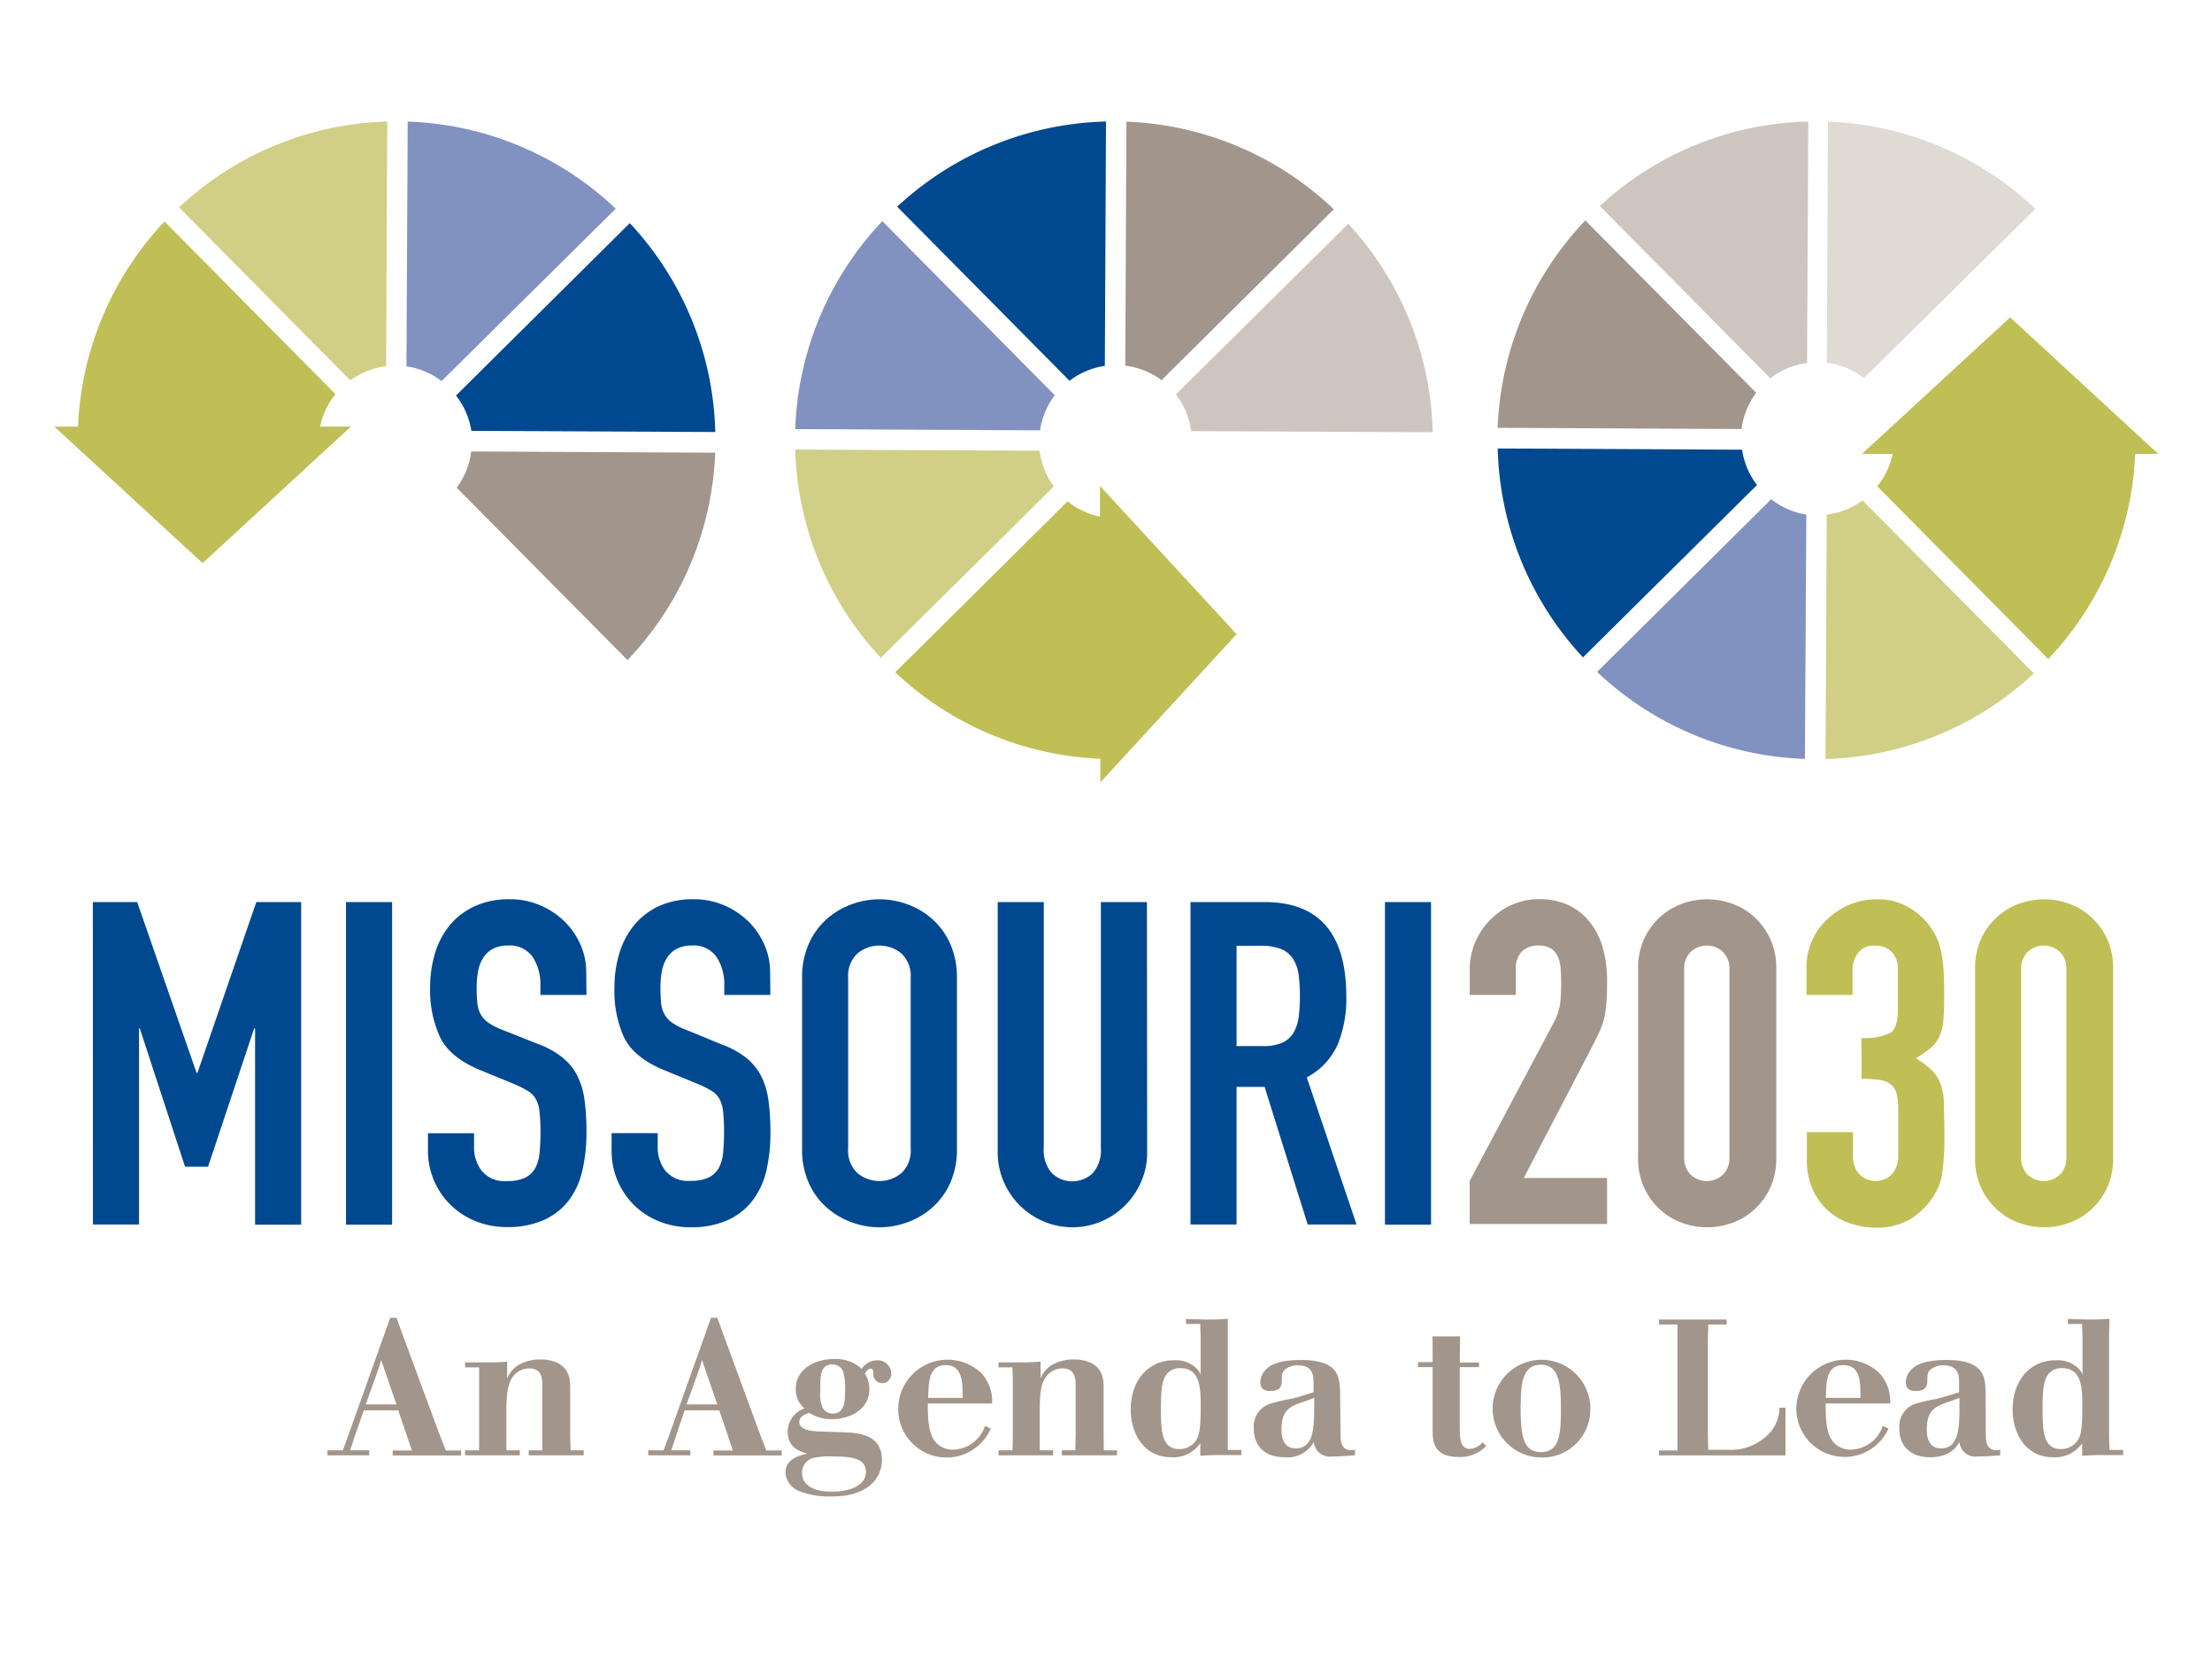 <svg viewBox="0 0 288 216" xmlns="http://www.w3.org/2000/svg"><g fill="#004990"><path d="m12.09 117.45h5.77l7.73 22.23h.12l7.66-22.23h5.84v42h-6v-25.55h-.12l-6 18h-3l-5.89-18h-.1v25.53h-6z"/><path d="m45.05 117.45h6v42h-6z"/><path d="m76.36 129.54h-6v-1.36a6.41 6.41 0 0 0 -1-3.57 3.6 3.6 0 0 0 -3.27-1.5 4 4 0 0 0 -2 .47 3.48 3.48 0 0 0 -1.23 1.21 5 5 0 0 0 -.62 1.71 11.19 11.19 0 0 0 -.18 2 20.56 20.56 0 0 0 .09 2.1 3.79 3.79 0 0 0 .44 1.47 3.42 3.42 0 0 0 1 1.09 8.85 8.85 0 0 0 1.86.94l4.6 1.83a11.19 11.19 0 0 1 3.24 1.8 7.3 7.3 0 0 1 1.92 2.42 10.11 10.11 0 0 1 .91 3.18 31.34 31.34 0 0 1 .24 4.1 21.92 21.92 0 0 1 -.53 4.93 10.26 10.26 0 0 1 -1.74 3.89 8.43 8.43 0 0 1 -3.21 2.56 11.45 11.45 0 0 1 -4.9.95 10.76 10.76 0 0 1 -4.07-.77 9.84 9.84 0 0 1 -6.19-9.2v-2.24h6v1.89a4.92 4.92 0 0 0 1 3 3.8 3.8 0 0 0 3.28 1.33 5.36 5.36 0 0 0 2.39-.44 3.12 3.12 0 0 0 1.3-1.24 5.2 5.2 0 0 0 .56-2 26 26 0 0 0 .12-2.6 25 25 0 0 0 -.12-2.71 4.38 4.38 0 0 0 -.5-1.71 3 3 0 0 0 -1.09-1.07 14.14 14.14 0 0 0 -1.79-.89l-4.31-1.77q-3.89-1.59-5.22-4.21a14.57 14.57 0 0 1 -1.34-6.54 15.36 15.36 0 0 1 .64-4.48 10.51 10.51 0 0 1 1.92-3.65 9.16 9.16 0 0 1 3.23-2.46 10.59 10.59 0 0 1 4.55-.92 9.93 9.93 0 0 1 4.09.83 10.32 10.32 0 0 1 3.19 2.18 9.82 9.82 0 0 1 2 3 8.84 8.84 0 0 1 .71 3.45z"/><path d="m100.3 129.54h-6v-1.36a6.41 6.41 0 0 0 -1-3.57 3.6 3.6 0 0 0 -3.27-1.5 4 4 0 0 0 -2 .47 3.43 3.43 0 0 0 -1.24 1.21 5 5 0 0 0 -.62 1.71 11.19 11.19 0 0 0 -.18 2 20.56 20.56 0 0 0 .09 2.1 3.79 3.79 0 0 0 .44 1.47 3.42 3.42 0 0 0 1 1.09 8.85 8.85 0 0 0 1.86.94l4.62 1.9a11.19 11.19 0 0 1 3.24 1.8 7.3 7.3 0 0 1 1.92 2.42 10.11 10.11 0 0 1 .91 3.18 31.34 31.34 0 0 1 .24 4.1 21.92 21.92 0 0 1 -.53 4.93 10.26 10.26 0 0 1 -1.78 3.85 8.43 8.43 0 0 1 -3.21 2.56 11.45 11.45 0 0 1 -4.9.95 10.76 10.76 0 0 1 -4.07-.77 9.88 9.88 0 0 1 -3.24-2.09 10 10 0 0 1 -2.15-3.16 9.78 9.78 0 0 1 -.8-4v-2.24h6v1.89a4.92 4.92 0 0 0 1 3 3.8 3.8 0 0 0 3.27 1.32 5.36 5.36 0 0 0 2.39-.44 3.12 3.12 0 0 0 1.3-1.24 5.2 5.2 0 0 0 .56-2 26 26 0 0 0 .12-2.6 25 25 0 0 0 -.12-2.71 4.38 4.38 0 0 0 -.5-1.71 3 3 0 0 0 -1.05-1.04 14.14 14.14 0 0 0 -1.79-.89l-4.31-1.77q-3.89-1.59-5.22-4.21a14.57 14.57 0 0 1 -1.28-6.54 15.36 15.36 0 0 1 .64-4.48 10.68 10.68 0 0 1 1.92-3.65 9.16 9.16 0 0 1 3.17-2.46 10.62 10.62 0 0 1 4.55-.92 9.93 9.93 0 0 1 4.09.83 10.32 10.32 0 0 1 3.19 2.18 9.82 9.82 0 0 1 2 3 8.84 8.84 0 0 1 .71 3.45z"/><path d="m104.43 127.35a10.72 10.72 0 0 1 .88-4.48 9.4 9.4 0 0 1 2.33-3.21 10 10 0 0 1 3.24-1.92 10.46 10.46 0 0 1 7.26 0 9.87 9.87 0 0 1 3.24 1.92 9.4 9.4 0 0 1 2.33 3.21 10.72 10.72 0 0 1 .88 4.48v22.18a10.67 10.67 0 0 1 -.88 4.51 9.37 9.37 0 0 1 -2.33 3.18 9.87 9.87 0 0 1 -3.24 1.92 10.46 10.46 0 0 1 -7.26 0 10 10 0 0 1 -3.24-1.92 9.37 9.37 0 0 1 -2.33-3.18 10.67 10.67 0 0 1 -.88-4.51zm6 22.18a4 4 0 0 0 1.21 3.21 4.49 4.49 0 0 0 5.72 0 4 4 0 0 0 1.21-3.21v-22.18a4 4 0 0 0 -1.21-3.21 4.49 4.49 0 0 0 -5.72 0 4 4 0 0 0 -1.21 3.21z"/><path d="m149.36 150a9.4 9.4 0 0 1 -.77 3.83 9.81 9.81 0 0 1 -5.18 5.19 9.64 9.64 0 0 1 -7.55 0 9.79 9.79 0 0 1 -5.19-5.19 9.56 9.56 0 0 1 -.77-3.83v-32.55h6v32a4.5 4.5 0 0 0 1.06 3.3 3.86 3.86 0 0 0 5.31 0 4.54 4.54 0 0 0 1.06-3.3v-32h6z"/><path d="m155 117.45h9.67q10.62 0 10.62 12.32a15.69 15.69 0 0 1 -1.15 6.28 8.93 8.93 0 0 1 -4 4.22l6.48 19.16h-6.36l-5.61-17.92h-3.65v17.92h-6zm6 18.75h3.42a6.11 6.11 0 0 0 2.53-.44 3.34 3.34 0 0 0 1.45-1.27 5.52 5.52 0 0 0 .68-2 23.23 23.23 0 0 0 0-5.61 5.15 5.15 0 0 0 -.74-2.06 3.43 3.43 0 0 0 -1.56-1.27 7.25 7.25 0 0 0 -2.66-.41h-3.12z"/><path d="m180.32 117.45h6v42h-6z"/></g><path d="m191.35 153.77 10.85-20.46a7.51 7.51 0 0 0 .94-2.68 28.37 28.37 0 0 0 .12-2.86q0-.76-.06-1.62a4.8 4.8 0 0 0 -.33-1.51 2.56 2.56 0 0 0 -.85-1.09 2.84 2.84 0 0 0 -1.71-.44 2.92 2.92 0 0 0 -2.15.77 3 3 0 0 0 -.8 2.24v3.42h-6v-3.31a8.9 8.9 0 0 1 .7-3.53 9.42 9.42 0 0 1 1.92-2.89 9.15 9.15 0 0 1 2.86-2 8.6 8.6 0 0 1 3.54-.74 8.83 8.83 0 0 1 4 .86 7.84 7.84 0 0 1 2.77 2.33 9.66 9.66 0 0 1 1.59 3.36 15.73 15.73 0 0 1 .5 4c0 1 0 1.88-.06 2.56a17.33 17.33 0 0 1 -.23 2 9.15 9.15 0 0 1 -.59 1.89c-.28.63-.65 1.39-1.12 2.3l-8.85 17h10.85v6h-17.89z" fill="#a2958b"/><path d="m213.28 126.12a9.2 9.2 0 0 1 .74-3.78 8.93 8.93 0 0 1 2-2.83 8.61 8.61 0 0 1 2.86-1.8 9.58 9.58 0 0 1 6.78 0 8.56 8.56 0 0 1 2.87 1.8 8.93 8.93 0 0 1 2 2.83 9.2 9.2 0 0 1 .74 3.78v24.64a9.2 9.2 0 0 1 -.74 3.78 8.93 8.93 0 0 1 -2 2.83 8.56 8.56 0 0 1 -2.87 1.8 9.58 9.58 0 0 1 -6.78 0 8.61 8.61 0 0 1 -2.86-1.8 8.93 8.93 0 0 1 -2-2.83 9.2 9.2 0 0 1 -.74-3.78zm6 24.64a3 3 0 0 0 .82 2.16 3.08 3.08 0 0 0 4.25 0 3 3 0 0 0 .82-2.16v-24.64a3 3 0 0 0 -.82-2.16 3.08 3.08 0 0 0 -4.25 0 3 3 0 0 0 -.82 2.16z" fill="#a2958b"/><path d="m242.35 135.14a7.65 7.65 0 0 0 3.75-.65c.68-.43 1-1.44 1-3v-5.42a3 3 0 0 0 -.8-2.13 2.85 2.85 0 0 0 -2.15-.82 2.53 2.53 0 0 0 -2.27 1 3.51 3.51 0 0 0 -.68 2v3.42h-6v-3.54a8.76 8.76 0 0 1 .7-3.48 8.47 8.47 0 0 1 2-2.83 9.64 9.64 0 0 1 2.89-1.89 8.92 8.92 0 0 1 3.54-.71 7.88 7.88 0 0 1 4.1 1 9.19 9.19 0 0 1 2.44 2 11.44 11.44 0 0 1 1 1.45 6.65 6.65 0 0 1 .7 1.71 14.91 14.91 0 0 1 .42 2.36c.09.92.14 2 .14 3.39s0 2.63-.09 3.53a6.68 6.68 0 0 1 -.47 2.27 4.27 4.27 0 0 1 -1.12 1.57 13.88 13.88 0 0 1 -2 1.41 11.52 11.52 0 0 1 2.15 1.65 4.74 4.74 0 0 1 1.09 1.8 8.73 8.73 0 0 1 .41 2.48c0 1 .06 2.19.06 3.68s0 2.52-.09 3.42a16.46 16.46 0 0 1 -.26 2.27 7.53 7.53 0 0 1 -.47 1.57 9.55 9.55 0 0 1 -3.66 4.1 8.6 8.6 0 0 1 -4.54 1.09 10.46 10.46 0 0 1 -3-.48 8.14 8.14 0 0 1 -2.89-1.53 8.4 8.4 0 0 1 -2.15-2.77 9.31 9.31 0 0 1 -.85-4.19v-3.47h6v3.13a3.43 3.43 0 0 0 .8 2.33 3 3 0 0 0 4.3 0 3.61 3.61 0 0 0 .8-2.45v-6a7.83 7.83 0 0 0 -.21-2 2.31 2.31 0 0 0 -.74-1.21 3 3 0 0 0 -1.44-.59 15.55 15.55 0 0 0 -2.39-.14z" fill="#bfbf55"/><path d="m257.15 126.12a9.2 9.2 0 0 1 .74-3.78 8.8 8.8 0 0 1 2-2.83 8.42 8.42 0 0 1 2.86-1.8 9.58 9.58 0 0 1 6.78 0 8.61 8.61 0 0 1 2.86 1.8 8.93 8.93 0 0 1 2 2.83 9.2 9.2 0 0 1 .74 3.78v24.64a9.2 9.2 0 0 1 -.74 3.78 8.93 8.93 0 0 1 -2 2.83 8.61 8.61 0 0 1 -2.86 1.8 9.58 9.58 0 0 1 -6.78 0 8.42 8.42 0 0 1 -2.86-1.8 8.8 8.8 0 0 1 -2-2.83 9.2 9.2 0 0 1 -.74-3.78zm6 24.64a3 3 0 0 0 .82 2.16 3.08 3.08 0 0 0 4.25 0 3 3 0 0 0 .82-2.16v-24.64a3 3 0 0 0 -.82-2.16 3.08 3.08 0 0 0 -4.25 0 3 3 0 0 0 -.82 2.16z" fill="#bfbf55"/><g fill="#a2958b"><path d="m50.8 171.58h.83l.75 2.08 4.88 13.19.78 2h2v.65h-8.91v-.65h2.5l-.63-1.85-1.15-3.38h-4.48l-1.18 3.38-.6 1.83h2.48v.65h-5.43v-.65h2l.73-2zm-1.18 5.48c-.07.28-.15.53-.22.8l-.28.8-1.5 4.19h4z"/><path d="m74.29 188.83h1.71v.65h-7.16v-.65h1.77v-2-6.44c0-.77 0-2.23-1.7-2.23a2.74 2.74 0 0 0 -1.85.75c-1 1-1.08 2.66-1.13 4.26v3.66 2h1.75v.65h-7.13v-.65h1.83v-2-7-1.8h-1.83v-.65h2.58c1.35 0 1.7 0 2.9-.1v2.2a3.75 3.75 0 0 1 1.3-1.65 5.56 5.56 0 0 1 3.08-.83 5.27 5.27 0 0 1 1.83.3c1.93.73 2 2.36 2 3.41v6.16z"/><path d="m92.57 171.58h.83l.75 2.08 4.85 13.19.78 2h2v.65h-8.88v-.65h2.5l-.6-1.85-1.15-3.38h-4.51l-1.14 3.38-.6 1.83h2.48v.65h-5.47v-.65h2l.73-2zm-1.17 5.48-.23.8-.27.8-1.51 4.19h4z"/><path d="m114.19 177.11a1.76 1.76 0 0 1 1.85 1.7 1.18 1.18 0 0 1 -2.25.58 1.51 1.51 0 0 1 -.08-.65c0-.18 0-.53-.35-.53s-.6.4-.75.63a3.83 3.83 0 0 1 .58 2c0 2.71-2.56 3.93-4.86 3.93a5.68 5.68 0 0 1 -3-.82c-.51.17-1.26.47-1.26 1.2 0 1 1.53 1.15 2.13 1.2s3.36.1 4 .15c1.68.08 4.63.33 4.63 3.61a4.31 4.31 0 0 1 -1.25 3c-1.6 1.6-4.08 1.73-5.41 1.73a10.76 10.76 0 0 1 -4.13-.7 2.83 2.83 0 0 1 -1.78-2.38c0-1.9 2-2.3 2.88-2.5-.85-.23-2.58-.7-2.58-2.83a3.22 3.22 0 0 1 2.18-3.06 3.16 3.16 0 0 1 -1.13-2.55c0-2.48 2.36-3.88 5-3.88a5 5 0 0 1 3.58 1.27 2.46 2.46 0 0 1 2-1.1zm-8.44 12.75a2 2 0 0 0 -1.33 1.9c0 1.65 1.58 2.45 3.84 2.45 2.57 0 4.48-.87 4.48-2.58 0-1.87-2.16-2-4.36-2a9.23 9.23 0 0 0 -2.63.23zm1.6-11.85c-.55.55-.55 1.46-.55 3.18a4.59 4.59 0 0 0 .28 2.06 1.53 1.53 0 0 0 1.35.8c1.58 0 1.58-1.78 1.58-2.68a8 8 0 0 0 -.25-2.83 1.41 1.41 0 0 0 -1.38-.88 1.47 1.47 0 0 0 -1.03.34z"/><path d="m129 186a6.29 6.29 0 0 1 -12.05-2.68 6.42 6.42 0 0 1 10.77-4.59 5.35 5.35 0 0 1 1.45 4h-8.37c0 2.13.08 4.06 1.13 5.16a3 3 0 0 0 2.23.85 4.48 4.48 0 0 0 4.08-3.08zm-3.66-4c0-1.95 0-4.26-2.2-4.26s-2.23 2.13-2.3 4.26z"/><path d="m143.71 188.83h1.73v.65h-7.19v-.65h1.75l.05-2v-6.44c0-.77-.05-2.23-1.7-2.23a2.72 2.72 0 0 0 -1.85.75c-1.06 1-1.08 2.66-1.13 4.26v3.66 2h1.75v.65h-7.12v-.65h1.82l.05-2v-7l-.05-1.8h-1.82v-.65h2.57c1.36 0 1.71 0 2.91-.1v2.2a3.68 3.68 0 0 1 1.3-1.65 5.53 5.53 0 0 1 3.08-.83 5.32 5.32 0 0 1 1.83.3c1.93.73 2 2.36 2 3.41v6.16z"/><path d="m156.86 171.8c1.45 0 1.9 0 3-.1v2 13.32 1.76h1.78v.67h-2.36c-1.4 0-1.85 0-3 .1v-1.65a4.25 4.25 0 0 1 -3.8 1.83c-3.76 0-5.26-3.41-5.26-6.16 0-3.93 2.35-6.46 5.58-6.46a3.86 3.86 0 0 1 3 1.07 1.73 1.73 0 0 1 .52.83v-5l-.05-1.63h-1.85v-.65zm-4.86 7c-.72.75-.85 2.23-.85 4.58 0 2.88.08 5.29 2.38 5.29a2.61 2.61 0 0 0 1.93-.81c.67-.7.87-1.57.87-4.73 0-2.25 0-5-2.65-5a2.27 2.27 0 0 0 -1.68.66z"/><path d="m174.54 186.88c0 .62.05 1.93 1.32 1.93a3.31 3.31 0 0 0 .56-.06v.73c-1.31.1-2.06.15-3 .15a2.06 2.06 0 0 1 -2.35-1.9 3.91 3.91 0 0 1 -3.83 2c-2.36 0-4-1.27-4-3.78a3.09 3.09 0 0 1 2.28-3.23 25.06 25.06 0 0 1 2.5-.58c1-.22 2-.55 3-.87v-1.27c0-.88-.07-2.23-2-2.23a2.47 2.47 0 0 0 -1.75.57c-.38.38-.38.73-.38 1.41s-.17 1.35-1.48 1.35c-.4 0-1.32 0-1.32-1.18a2.44 2.44 0 0 1 .75-1.63c.57-.57 1.68-1.22 4.55-1.22 5 0 5 2.3 5.09 4.1zm-3.43-4.88c-.4.15-.78.3-1.18.43-1.8.62-3.08 1-3.08 3.65 0 .55 0 2.5 1.85 2.5 2.31 0 2.36-2.7 2.41-4.75z"/><path d="m186.51 174h3.6l-.05 2.6v.8h2.51v.6h-2.51v7.64c0 1.63.05 3 1.3 3a2.33 2.33 0 0 0 1.68-.86l.45.5a4.66 4.66 0 0 1 -3.65 1.41c-3.31 0-3.31-2.23-3.31-3.51v-3.58-4.6h-1.91v-.65h1.91v-.8z"/><path d="m207.06 183.47a6.24 6.24 0 0 1 -6.53 6.29 6.36 6.36 0 1 1 6.53-6.29zm-9.08-.6c0 3.93.25 6.19 2.65 6.19s2.6-2.28 2.6-5.59c0-3-.15-5.81-2.63-5.78-2.32 0-2.6 2.38-2.6 5.18z"/><path d="m216 171.8h8.81v.65h-2.4l-.05 2.06v12l.05 2.25h2.59a6.83 6.83 0 0 0 5.14-1.92 5 5 0 0 0 1.55-3.56h.78v6.21h-16.47v-.65h2.4v-2.33-12-2.06h-2.4z"/><path d="m245.88 186a6.28 6.28 0 0 1 -12-2.68 6.42 6.42 0 0 1 10.77-4.59 5.43 5.43 0 0 1 1.45 4h-8.4c0 2.13.07 4.06 1.12 5.16a3 3 0 0 0 2.23.85 4.48 4.48 0 0 0 4.08-3.08zm-3.65-4c0-1.95.05-4.26-2.21-4.26s-2.23 2.13-2.3 4.26z"/><path d="m258.55 186.88c0 .62.05 1.93 1.33 1.93a3.09 3.09 0 0 0 .55-.06v.73c-1.3.1-2.05.15-2.95.15a2.07 2.07 0 0 1 -2.36-1.9c-.32.57-1.17 2-3.83 2-2.35 0-4-1.27-4-3.78a3.09 3.09 0 0 1 2.27-3.23 25.24 25.24 0 0 1 2.51-.58c1-.22 2-.55 3-.87v-1.27c0-.88-.08-2.23-2-2.23a2.52 2.52 0 0 0 -1.76.57c-.37.38-.37.73-.37 1.41s-.18 1.35-1.48 1.35c-.4 0-1.33 0-1.33-1.18a2.44 2.44 0 0 1 .75-1.63c.58-.57 1.68-1.22 4.56-1.22 5 0 5 2.3 5.08 4.1zm-3.43-4.88c-.4.15-.77.3-1.17.43-1.81.62-3.08 1-3.08 3.65 0 .55 0 2.5 1.85 2.5 2.3 0 2.35-2.7 2.4-4.75z"/><path d="m271.65 171.8c1.45 0 1.9 0 3-.1l-.05 2v13.32l.05 1.76h1.78v.67h-2.33c-1.4 0-1.85 0-3 .1v-1.65a4.25 4.25 0 0 1 -3.8 1.83c-3.76 0-5.26-3.41-5.26-6.16 0-3.93 2.35-6.46 5.58-6.46a3.86 3.86 0 0 1 3 1.07 1.73 1.73 0 0 1 .52.83v-5l-.05-1.63h-1.85v-.65zm-4.86 7c-.72.75-.85 2.23-.85 4.58 0 2.88.08 5.29 2.38 5.29a2.61 2.61 0 0 0 1.93-.81c.67-.7.87-1.57.87-4.73 0-2.25 0-5-2.65-5a2.27 2.27 0 0 0 -1.68.66z"/></g><path d="m265 27.2a41.34 41.34 0 0 0 -27-11.36l-.15 31.39a9.85 9.85 0 0 1 4.83 2z" fill="#e0dad4"/><path d="m235.44 15.82a41.39 41.39 0 0 0 -27.15 11l22.21 22.44a9.9 9.9 0 0 1 4.78-2z" fill="#cec6be"/><path d="m237.68 98.82a41.36 41.36 0 0 0 27.12-11.14l-22.3-22.53a9.9 9.9 0 0 1 -4.66 1.85z" fill="#d1cf86"/><path d="m207.94 87.48a41.33 41.33 0 0 0 27.06 11.33l.18-31.81a10 10 0 0 1 -4.57-2z" fill="#8192c1"/><path d="m206.41 28.7a41.38 41.38 0 0 0 -11.42 27l31.76.16a10 10 0 0 1 1.9-4.72z" fill="#a2958b"/><path d="m195 58.39a41.38 41.38 0 0 0 11.1 27.2l22.66-22.44a9.93 9.93 0 0 1 -1.94-4.6z" fill="#004990"/><path d="m281 59.1-19.28-17.78-19.3 17.78h4a10 10 0 0 1 -2 4.22l22.26 22.48a41.35 41.35 0 0 0 11.32-26.7z" fill="#bfbf55"/><path d="m186.54 56.28a41.37 41.37 0 0 0 -11-27.14l-22.44 22.21a10 10 0 0 1 2 4.78z" fill="#cec6be"/><path d="m103.54 58.53a41.38 41.38 0 0 0 11.14 27.12l22.52-22.31a9.84 9.84 0 0 1 -1.83-4.66z" fill="#d1cf86"/><path d="m114.88 28.79a41.37 41.37 0 0 0 -11.34 27.08l31.87.16a10 10 0 0 1 1.92-4.57z" fill="#8192c1"/><path d="m173.66 27.25a41.38 41.38 0 0 0 -27-11.41l-.15 31.77a9.87 9.87 0 0 1 4.72 1.89z" fill="#a2958b"/><path d="m144 15.82a41.42 41.42 0 0 0 -27.19 11.09l22.44 22.67a9.87 9.87 0 0 1 4.6-1.94z" fill="#004990"/><path d="m143.26 101.87 17.74-19.3-17.78-19.3v4a9.89 9.89 0 0 1 -4.22-2l-22.44 22.26a41.34 41.34 0 0 0 26.7 11.26z" fill="#bfbf55"/><path d="m50.42 15.82a41.3 41.3 0 0 0 -27.11 11.18l22.3 22.52a9.9 9.9 0 0 1 4.66-1.84z" fill="#d1cf86"/><path d="m80.17 27.17a41.36 41.36 0 0 0 -27.09-11.34l-.16 31.87a9.73 9.73 0 0 1 4.57 1.92z" fill="#8192c1"/><path d="m81.7 85.94a41.34 41.34 0 0 0 11.42-27l-31.77-.16a9.89 9.89 0 0 1 -1.89 4.72z" fill="#a2958b"/><path d="m93.13 56.25a41.32 41.32 0 0 0 -11.13-27.2l-22.63 22.45a9.84 9.84 0 0 1 2 4.6z" fill="#004990"/><path d="m7.08 55.55 19.3 17.77 19.3-17.77h-4a9.86 9.86 0 0 1 2-4.23l-22.26-22.48a41.36 41.36 0 0 0 -11.26 26.71z" fill="#bfbf55"/></svg>